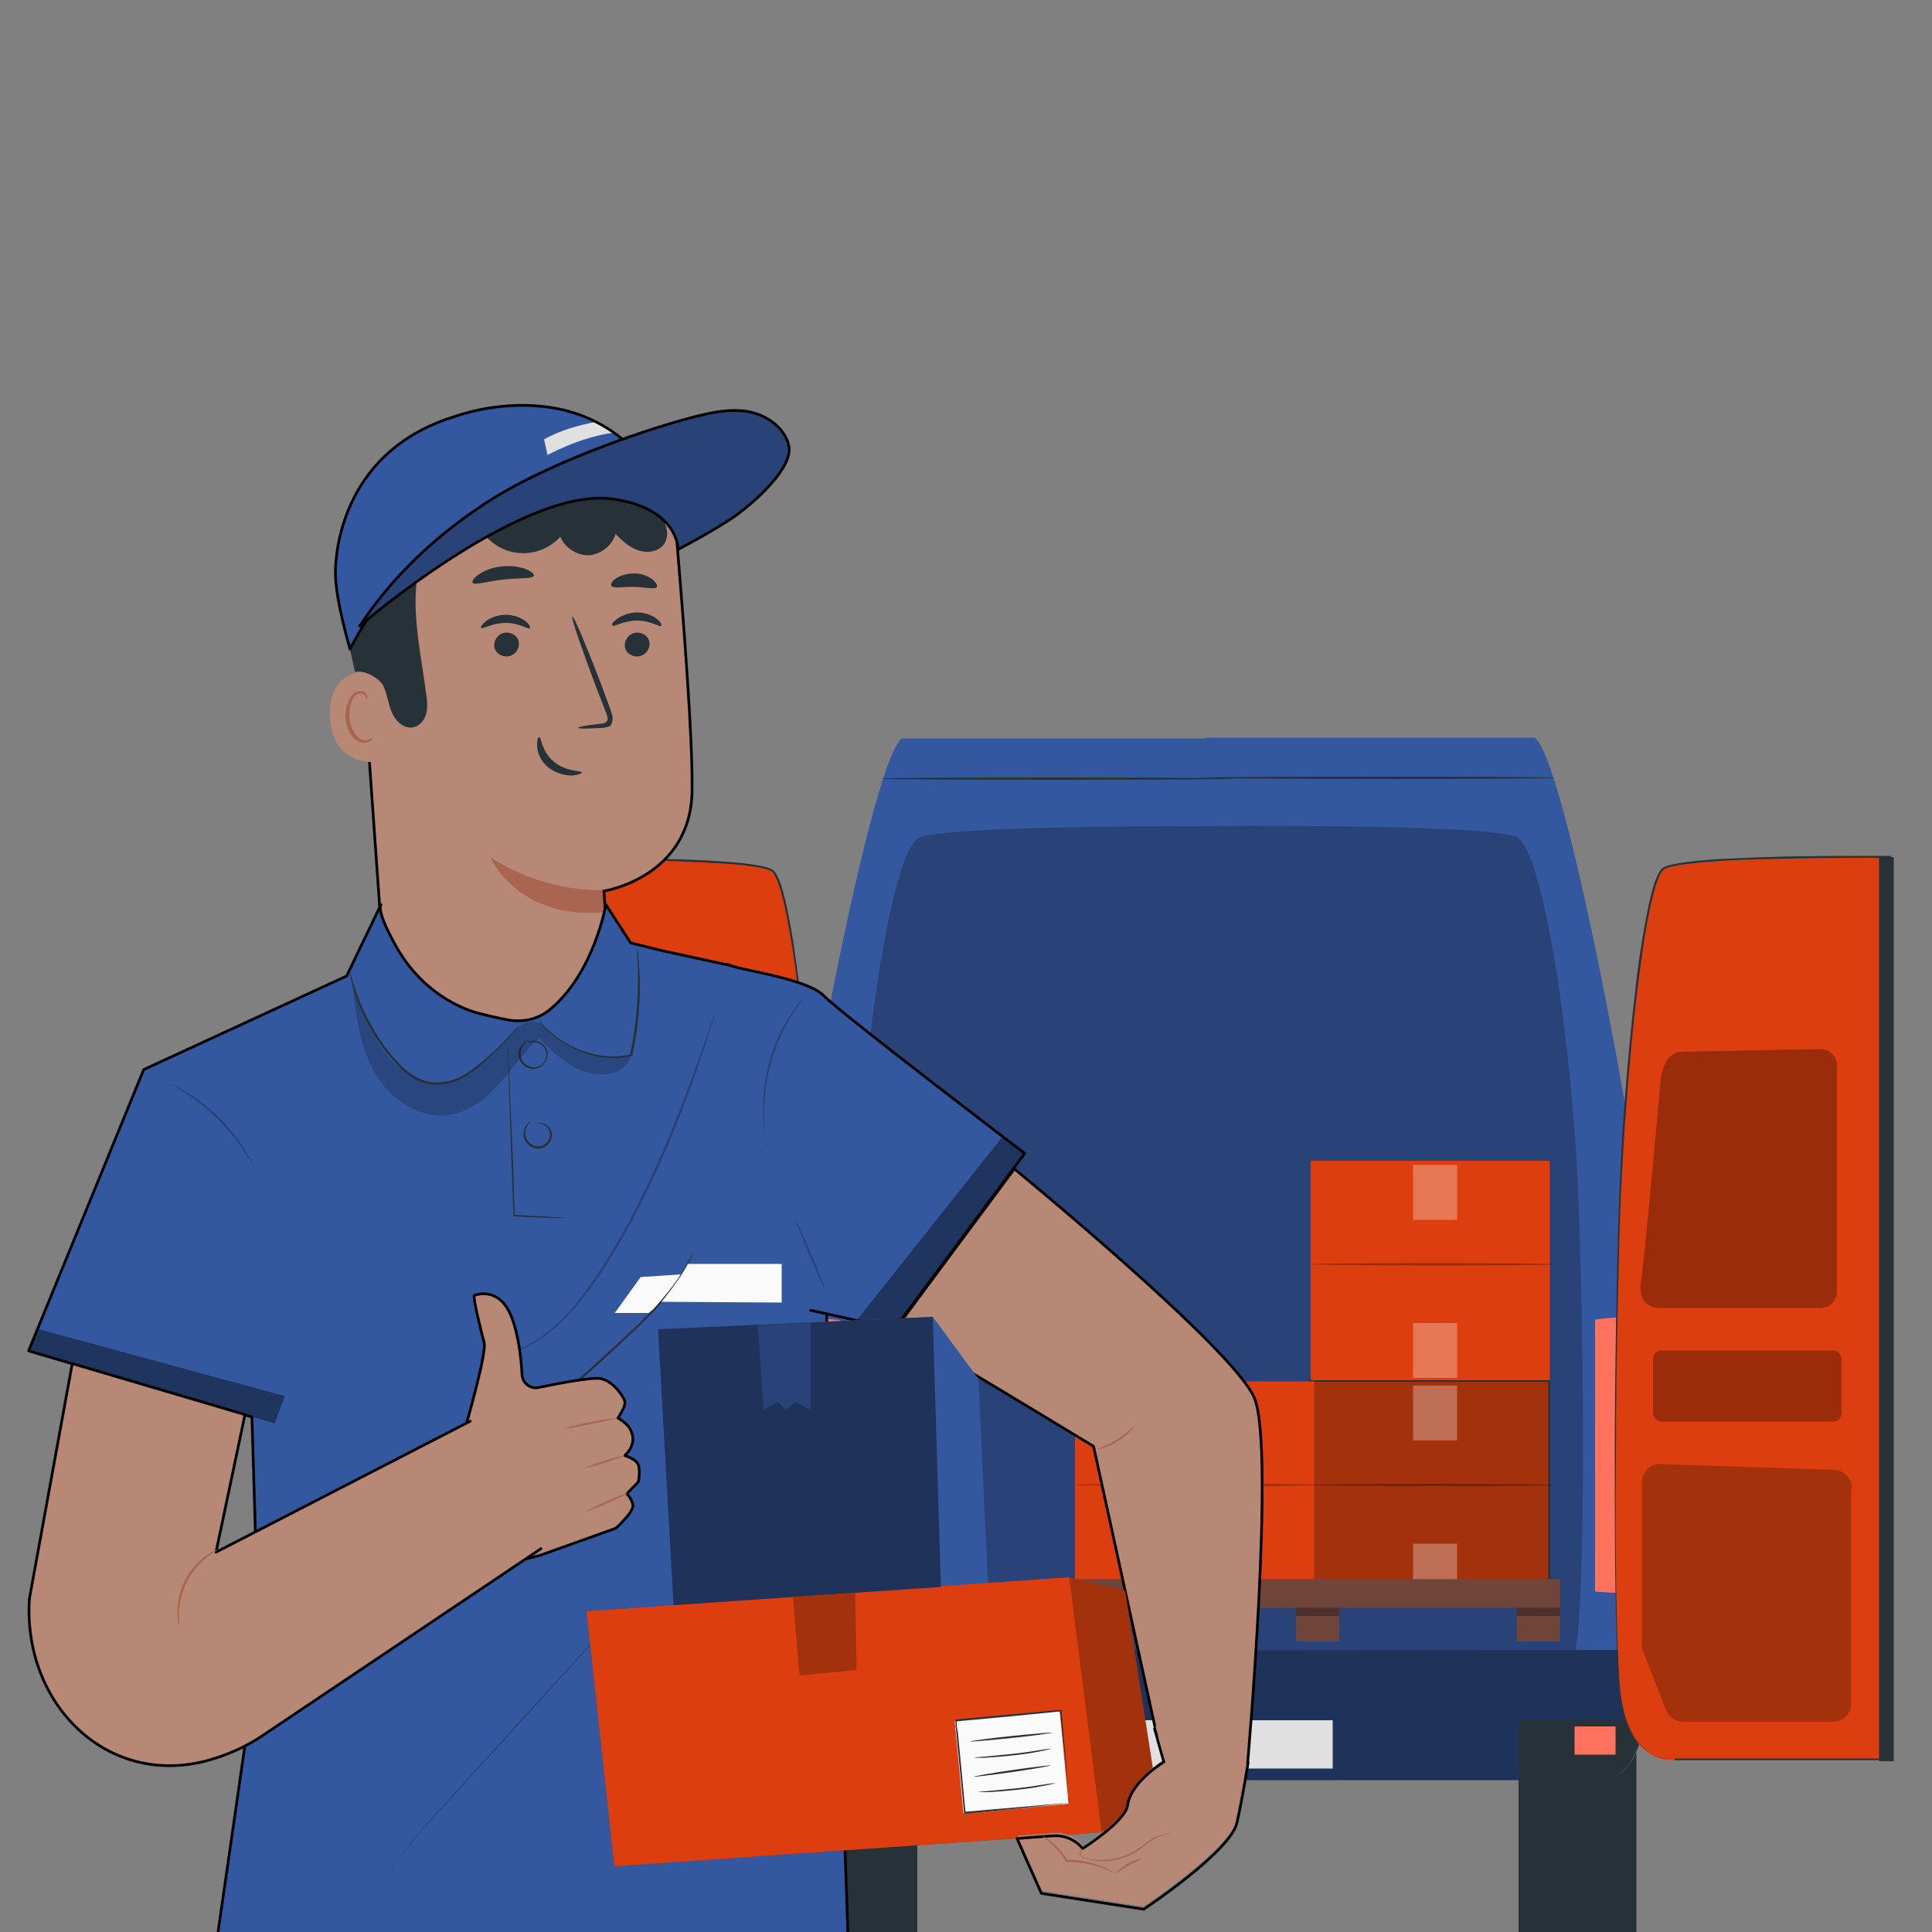<?xml version="1.0" encoding="UTF-8"?>
<svg id="Capa_1" data-name="Capa 1" xmlns="http://www.w3.org/2000/svg" version="1.1" viewBox="0 0 500 500">
  <rect x="0" y="0" width="500" height="500" fill="#808080" stroke="none"/>
  <defs>
    <style>
      .cls-1 {
        fill: #34589f;
      }

      .cls-1, .cls-2, .cls-3, .cls-4, .cls-5, .cls-6, .cls-7, .cls-8, .cls-9, .cls-10, .cls-11, .cls-12, .cls-13, .cls-14, .cls-15, .cls-16, .cls-17, .cls-18 {
        stroke-width: 0px;
      }

      .cls-2 {
        fill: #ff725e;
      }

      .cls-3 {
        fill: #aa6550;
      }

      .cls-4, .cls-18 {
        fill: #000;
      }

      .cls-5 {
        fill: #e0e0e0;
      }

      .cls-6 {
        fill: #455a64;
      }

      .cls-7 {
        fill: #dc3e0f;
      }

      .cls-8 {
        fill: #1f325a;
      }

      .cls-9 {
        fill: #ebebeb;
      }

      .cls-19 {
        opacity: .3;
      }

      .cls-10 {
        fill: #a3310b;
      }

      .cls-11 {
        fill: #263238;
      }

      .cls-12 {
        fill: #294378;
      }

      .cls-13 {
        fill: #fafafa;
      }

      .cls-14 {
        fill: #6f4439;
      }

      .cls-15 {
        fill: #b78876;
      }

      .cls-16 {
        fill: #e8505b;
      }

      .cls-17 {
        fill: #fff;
      }

      .cls-20 {
        opacity: .2;
      }

      .cls-21 {
        display: none;
      }

      .cls-18 {
        isolation: isolate;
        opacity: .4;
      }

      .cls-22 {
        fill: none;
        stroke: #000;
        stroke-linecap: round;
        stroke-linejoin: round;
        stroke-width: .7px;
      }
    </style>
  </defs>
  <g id="Background_Simple" data-name="Background Simple" class="cls-21">
    <path class="cls-9" d="M443.7,173.6c-2-33.4-18.4-69.2-42-92.9-19.3-19.4-47.1-29.6-74.4-28-23.1,1.4-45.6,11.2-61.9,27.6-14.1,14.2-23.1,32.6-33.8,49.6-10.7,17-24.4,33.5-43.3,40.2-18.4,6.5-38.7,2.7-58.3,4-25.7,1.7-50.8,12.8-68.7,31.2-17.9,18.5-28.3,44.2-27.3,69.9,1,25.9,13.1,50.5,29.9,70.3.2.2.3.4.5.6,34.5,41.1,84.8,65.7,138.4,67.6l61.1,2.1c50.3,9.1,103.8-31.6,135.8-71.5,32.1-39.8,47.1-119.7,44-170.8h0Z"/>
  </g>
  <g id="Floor">
    <path class="cls-11" d="M471.4,502.4c0,.1-99.1.3-221.4.3s-221.4-.1-221.4-.3,99.1-.3,221.4-.3,221.4.1,221.4.3Z"/>
  </g>
  <g id="Character">
    <g>
      <g>
        <path class="cls-1" d="M233.2,191.1h78.8v-.2h85.2c8.9,6.8,31,130.5,30.7,148.7-.4,18.2-1.9,87.4-1.9,87.4l-17.3,29.5-90.2,2.7v.2h-6.4v-.2l-90.2-2.5-17.3-29.5s-1.6-69.2-1.9-87.4c-.4-18.2,21.8-141.9,30.7-148.7h-.2Z"/>
        <path class="cls-12" d="M221.9,308c1.5-36,8.7-87.8,16-91.2,5.9-2.8,54.9-3,73.6-3h0c0-.1,73.7-.6,80.9,2.8,7.3,3.5,14.5,55.2,16,91.2,1.5,36,1.9,92.7,0,114.6s-19.9,20-19.9,20h-70.3v.2h-76.5s-17.9,1.9-19.9-20c-1.9-21.9-1.5-78.6,0-114.6h0Z"/>
        <path class="cls-8" d="M204.4,427.2l221.5-.2s2.4,18.6-3.5,28.5c-1.9,3.2-5.5,5.2-9.3,5.2h-94.2v.2h-101.7c-3.8,0-7.3-1.9-9.3-5.2-5.9-9.9-3.5-28.5-3.5-28.5h0Z"/>
        <g>
          <rect class="cls-11" x="206.9" y="445.2" width="30.5" height="56.5"/>
          <rect class="cls-2" x="212.2" y="447" width="10.6" height="7.3"/>
          <path class="cls-2" d="M217.5,341.7c-.2,0-9.4-1.4-12.1,0s-1.2,69.7,1.5,70.4c2.7.7,10.6,0,10.6,0v-70.4Z"/>
          <g class="cls-19">
            <path class="cls-4" d="M206.1,331.3c-.9-6-3.8-37.9-5.1-52.2-.4-4-2.5-7-5.2-7.1h-3.7c2.6.1,4.8,3.1,5.2,7.1,1.3,14.2,4.2,46.2,5.1,52.2.9,6-2.7,6.9-4.5,7h2.8s6.6.7,5.4-7Z"/>
          </g>
          <path class="cls-6" d="M206.1,451.6v.3c0,.2.2.4.3.8.3.7.6,1.6,1.2,2.9.6,1.2,1.6,2.6,3.2,3.8,1.6,1.1,3.8,2,6.4,1.7h101.7-101.7c-2.4.3-4.6-.5-6.1-1.6-1.6-1.1-2.5-2.5-3.2-3.7-.6-1.2-1-2.2-1.3-2.8-.1-.3-.2-.5-.3-.7,0-.2-.1-.2-.1-.2v-.5Z"/>
          <path class="cls-11" d="M319.7,201.5c0-.1-20.5-.3-45.8-.3s-45.8.1-45.8.3,20.5.3,45.8.3,45.8-.1,45.8-.3Z"/>
          <g>
            <g>
              <path class="cls-7" d="M196.9,455.7s13,2,14.4-20.4,1.1-80.3,0-117c-1.1-36.7-6.3-89.6-11.6-93.1s-58.6-3-58.6-3c0,0-1.4,233.6,0,233.6h55.8Z"/>
              <path class="cls-11" d="M196.9,455.7h-55.7s-.1,0,0,0v-.4c0-.3,0-.7-.1-1-.1-2.8-.2-5.6-.2-8.6,0-5.9-.1-12.1-.1-18.7-.1-52.3.2-124.7.7-204.8l-.3.3h4.3c10.1,0,20.2,0,30,.4,4.9.2,9.8.4,14.7.8,2.4.2,4.8.5,7.2,1,1.1.3,2.4.5,2.9,1.5.6,1,1,2.1,1.4,3.2,1.4,4.5,2.2,9.2,3,13.8s1.4,9.2,1.9,13.8c1.1,9.1,1.9,18.1,2.6,26.8.7,8.8,1.2,17.3,1.6,25.6.4,8.3.5,16.4.7,24.2.3,15.6.5,30.2.6,43.5,0,13.3,0,25.3-.1,35.9,0,5.3-.2,10.2-.4,14.7s-.3,8.7-.9,12.3c-.5,3.7-1.6,6.8-3,9.3s-3.3,4.1-5,5.1c-1.7.9-3.2,1.2-4.2,1.3h-1.5s.5.1,1.5,0c1,0,2.5-.3,4.2-1.3,1.7-.9,3.6-2.6,5.1-5.1,1.4-2.5,2.6-5.7,3.1-9.3.6-3.7.8-7.8.9-12.3.2-4.5.3-9.4.4-14.7.2-10.6.2-22.6.2-35.9s-.2-27.8-.5-43.5c-.2-7.8-.3-15.9-.7-24.2-.4-8.3-.9-16.9-1.5-25.6-.7-8.8-1.5-17.7-2.6-26.9-.6-4.6-1.2-9.2-1.9-13.8-.8-4.6-1.6-9.3-3-13.9-.4-1.1-.8-2.3-1.5-3.3-.2-.3-.4-.5-.6-.7-.3-.2-.6-.3-.9-.5l-.9-.3-.9-.2c-2.4-.5-4.8-.8-7.2-1-4.9-.4-9.8-.7-14.7-.8-9.9-.3-19.9-.4-30-.4h-4.6v.3c-.5,80.1-.7,152.5-.5,204.8,0,6.5,0,12.8.2,18.7,0,2.9,0,5.8.2,8.6v1.3q0,.1.1.3c.2.1.1,0,.2,0h55.7v-.3Z"/>
            </g>
            <polygon class="cls-11" points="144.9 222.2 144.9 455.3 141.1 455.3 141.1 222.2 144.9 222.2"/>
            <g class="cls-19">
              <path class="cls-4" d="M200.2,338.7s6.6.7,5.4-7c-.9-6-3.8-37.9-5.1-52.2-.4-4-2.5-7-5.2-7.1l-36.1-.7c-2.4,0-4.3,1.9-4.3,4.2v58.6c0,2.3,1.9,4.2,4.2,4.2h41.1Z"/>
            </g>
            <path class="cls-11" d="M151.3,385.3v55.8c0,2.6,2.1,4.7,4.7,4.7h38.8c1.9,0,3.7-1.2,4.4-3l6-15.3c.2-.5.3-1.1.3-1.7v-42c0-2.7-2.2-4.8-4.9-4.7l-44.9,1.5c-2.5,0-4.5,2.2-4.6,4.7h.2Z"/>
            <g class="cls-19">
              <rect class="cls-4" x="153.7" y="349.6" width="48.8" height="18.4" rx="2.2" ry="2.2"/>
            </g>
          </g>
        </g>
        <rect class="cls-11" x="393" y="445.1" width="30.5" height="56.5"/>
        <rect class="cls-2" x="407.5" y="446.8" width="10.6" height="7.3"/>
        <path class="cls-2" d="M412.8,341.5c.2,0,9.4-1.4,12.1,0,2.8,1.4,1.2,69.7-1.5,70.4-2.7.7-10.6,0-10.6,0v-70.4Z"/>
        <g class="cls-19">
          <path class="cls-4" d="M424.2,331.1c.9-6,3.8-37.9,5.1-52.2.4-4,2.5-7,5.2-7.1h3.7c-2.6.1-4.8,3.1-5.2,7.1-1.3,14.2-4.2,46.2-5.1,52.2s2.7,6.9,4.5,7h-2.8s-6.6.7-5.4-7h0Z"/>
        </g>
        <path class="cls-6" d="M424.2,451.4v.2c-.1.2-.3.4-.4.7-.3.6-.7,1.6-1.3,2.8-.7,1.2-1.6,2.5-3.2,3.7-1.5,1.1-3.7,1.9-6.1,1.6h-101.7,101.7c2.5.3,4.8-.6,6.4-1.7,1.6-1.2,2.5-2.6,3.2-3.8.6-1.2,1-2.2,1.2-2.9.1-.3.2-.6.3-.8v-.3.5Z"/>
        <path class="cls-11" d="M310.6,201.3c0,.1,20.5.3,45.8.3s45.8-.1,45.8-.3-20.5-.3-45.8-.3-45.8.1-45.8.3Z"/>
        <g>
          <g>
            <path class="cls-7" d="M433.4,455.5s-13,2-14.4-20.4-1.1-80.3,0-117c1.1-36.7,6.3-89.6,11.6-93.1s58.6-3,58.6-3c0,0,1.4,233.6,0,233.6h-55.8Z"/>
            <path class="cls-11" d="M433.4,455.5h55.9c.1-.2,0-.2.1-.3v-.3c0-.3,0-.7.1-1,.1-2.8.2-5.6.2-8.6,0-5.9.1-12.1.2-18.7.2-52.3,0-124.7-.5-204.8v-.3h-4.6c-10.1,0-20.2,0-30,.4s-9.8.4-14.7.8c-2.4.2-4.8.5-7.2,1l-.9.2-.9.3c-.3.2-.6.2-.9.5-.3.2-.5.5-.6.7-.7,1.1-1.1,2.2-1.5,3.3-1.4,4.6-2.2,9.3-3,13.9-.8,4.6-1.4,9.2-1.9,13.8-1.1,9.1-1.9,18.1-2.6,26.9s-1.2,17.3-1.5,25.6c-.4,8.3-.5,16.4-.7,24.2-.3,15.6-.5,30.2-.5,43.5s0,25.3.2,35.9c.1,5.3.2,10.2.4,14.7.2,4.5.4,8.7.9,12.3.5,3.7,1.7,6.9,3.1,9.3,1.5,2.5,3.3,4.2,5.1,5.1,1.7.9,3.3,1.2,4.2,1.3h1.5-1.5c-1,0-2.5-.4-4.2-1.3s-3.5-2.6-5-5.1c-1.4-2.5-2.5-5.6-3-9.3-.6-3.7-.7-7.8-.9-12.3-.2-4.5-.3-9.4-.4-14.7-.2-10.6-.2-22.6-.1-35.9,0-13.3.2-27.8.6-43.5.2-7.8.3-15.9.7-24.2.4-8.3.9-16.9,1.6-25.6.7-8.8,1.5-17.7,2.6-26.8.6-4.6,1.2-9.2,1.9-13.8.8-4.6,1.6-9.3,3-13.8.4-1.1.8-2.3,1.4-3.2.6-1,1.8-1.2,2.9-1.5,2.3-.5,4.7-.7,7.2-1,4.8-.4,9.7-.7,14.7-.8,9.9-.3,19.9-.4,30-.4h4.3l-.3-.3c.5,80.1.8,152.5.7,204.8,0,6.5,0,12.8-.1,18.7,0,2.9,0,5.8-.2,8.6v1.2h0v.2s0-.2,0-.1h-55.8v.4Z"/>
          </g>
          <polygon class="cls-11" points="486.3 221.8 486.3 455.8 490.1 455.8 490.1 221.8 486.3 221.8"/>
          <g class="cls-19">
            <path class="cls-4" d="M430.1,338.5s-6.6.7-5.4-7c.9-6,3.8-37.9,5.1-52.2.4-4,2.5-7,5.2-7.1l36.1-.7c2.4,0,4.3,1.9,4.3,4.2v58.6c0,2.3-1.9,4.2-4.2,4.2h-41.1Z"/>
          </g>
          <path class="cls-10" d="M479.1,385.1v55.8c0,2.6-2.1,4.7-4.7,4.7h-38.8c-1.9,0-3.7-1.2-4.4-3l-6-15.3c-.2-.5-.3-1.1-.3-1.7v-42c0-2.7,2.2-4.8,4.9-4.7l44.9,1.5c2.5,0,4.5,2.2,4.6,4.7h-.2Z"/>
          <g class="cls-19">
            <rect class="cls-4" x="427.8" y="349.5" width="48.8" height="18.4" rx="2.2" ry="2.2"/>
          </g>
        </g>
        <rect class="cls-5" x="285.6" y="445.2" width="59.3" height="12.5"/>
      </g>
      <g>
        <g>
          <g>
            <rect class="cls-10" x="339.2" y="357.5" width="61.9" height="56.8"/>
            <path class="cls-11" d="M339.2,414.4v-15.8c0-9.9,0-24.1.1-41.2l-.2.2h61.9l-.3-.3v56.8l.2-.2c-18.5,0-33.9,0-44.7.1h-17.1,17c10.9,0,26.4,0,44.9.1h.2v-57.3h-62.4v.2c0,17.1,0,31.3.1,41.3v15.5l.3.6Z"/>
          </g>
          <g class="cls-19">
            <rect class="cls-17" x="365.7" y="358.6" width="11.4" height="14.2"/>
          </g>
          <g class="cls-19">
            <rect class="cls-17" x="365.7" y="399.5" width="11.4" height="14.2"/>
          </g>
          <g class="cls-19">
            <path class="cls-4" d="M339.2,384.3c0,.1,14.1.3,31.4.3s31.4-.1,31.4-.3-14.1-.3-31.4-.3-31.4.1-31.4.3Z"/>
          </g>
        </g>
        <g>
          <rect class="cls-7" x="339.2" y="300.4" width="61.9" height="56.8"/>
          <g class="cls-19">
            <rect class="cls-17" x="365.7" y="301.5" width="11.4" height="14.2"/>
          </g>
          <g class="cls-19">
            <rect class="cls-17" x="365.7" y="342.4" width="11.4" height="14.2"/>
          </g>
          <g class="cls-19">
            <path class="cls-4" d="M339.2,327.2c0,.1,14.1.3,31.4.3s31.4-.1,31.4-.3-14.1-.3-31.4-.3-31.4.1-31.4.3Z"/>
          </g>
        </g>
        <g>
          <rect class="cls-7" x="278.2" y="357.5" width="61.9" height="56.8"/>
          <g class="cls-19">
            <rect class="cls-17" x="304.6" y="358.6" width="11.4" height="14.2"/>
          </g>
          <g class="cls-19">
            <rect class="cls-17" x="304.6" y="399.5" width="11.4" height="14.2"/>
          </g>
          <g class="cls-19">
            <path class="cls-4" d="M278.2,384.3c0,.1,14.1.3,31.4.3s31.4-.1,31.4-.3-14.1-.3-31.4-.3-31.4.1-31.4.3Z"/>
          </g>
        </g>
        <g>
          <rect class="cls-14" x="278.1" y="408.7" width="125.7" height="7.4"/>
          <g>
            <rect class="cls-14" x="392.5" y="416.1" width="11.2" height="8.7"/>
            <g class="cls-19">
              <rect class="cls-4" x="392.5" y="416.1" width="11.2" height="2.1"/>
            </g>
          </g>
          <g>
            <rect class="cls-14" x="335.4" y="416.1" width="11.2" height="8.7"/>
            <g class="cls-19">
              <rect class="cls-4" x="335.4" y="416.1" width="11.2" height="2.1"/>
            </g>
          </g>
          <g>
            <rect class="cls-14" x="278.1" y="416.1" width="11.2" height="8.7"/>
            <g class="cls-19">
              <rect class="cls-4" x="278.1" y="416.1" width="11.2" height="2.1"/>
            </g>
          </g>
        </g>
      </g>
    </g>
    <g>
      <g>
        <g>
          <g>
            <g>
              <path class="cls-15" d="M92.8,157.5l6.6,93.2c1.1,15.2,13.7,27,29,27h0c16.8,0,30.1-14.2,29-31-.6-8.9-1.1-16.1-1.1-16.1,0,0,22.6-3.5,22.8-26.1.2-13-2.1-42.6-4-65.3-1.3-15.3-14.1-27.1-29.5-27.1h-13.6c-23.5,1.4-41.2,21.8-39.2,45.3h0Z"/>
              <path class="cls-3" d="M156.3,230.3s-14.3,1.2-29.4-8.4c0,0,7,16.2,29.5,14.2v-5.8h0Z"/>
              <path class="cls-22" d="M92.8,157.5l6.6,93.2c1.1,15.2,13.7,27,29,27h0c16.8,0,30.1-14.2,29-31-.6-8.9-1.1-16.1-1.1-16.1,0,0,22.6-3.5,22.8-26.1.2-13-2.1-42.6-4-65.3-1.3-15.3-14.1-27.1-29.5-27.1h-13.6c-23.5,1.4-41.2,21.8-39.2,45.3h0Z"/>
            </g>
            <g>
              <g>
                <g>
                  <path class="cls-11" d="M168.1,166.6c0,1.7-1.3,3.2-3.1,3.3-1.8,0-3.3-1.2-3.3-2.9s1.3-3.2,3.1-3.3c1.8,0,3.3,1.2,3.3,2.9Z"/>
                  <path class="cls-11" d="M171.2,162c-.4.4-2.8-1.4-6.3-1.4s-6,1.7-6.4,1.3.2-.9,1.3-1.8c1.1-.8,3-1.6,5.1-1.6s4,.8,5,1.6c1.1.8,1.4,1.6,1.2,1.8h0Z"/>
                </g>
                <g>
                  <path class="cls-11" d="M134.3,166.6c0,1.7-1.3,3.2-3.1,3.3-1.8,0-3.3-1.2-3.3-2.9s1.3-3.2,3.1-3.3c1.8,0,3.3,1.2,3.3,2.9Z"/>
                  <path class="cls-11" d="M137.2,162.6c-.4.4-2.8-1.4-6.3-1.4s-6,1.7-6.4,1.3c-.2-.2.2-.9,1.3-1.8,1.1-.8,3-1.6,5.1-1.6s4,.8,5,1.6c1.1.8,1.4,1.6,1.2,1.8h.1Z"/>
                </g>
                <path class="cls-11" d="M149.7,188.3c0-.2,2.1-.6,5.6-1,.9,0,1.7-.3,1.9-.9.2-.6-.2-1.6-.6-2.6-.8-2.1-1.7-4.4-2.6-6.7-3.6-9.6-6.3-17.5-5.9-17.6.4-.1,3.6,7.5,7.3,17.1.9,2.4,1.7,4.6,2.5,6.8.3,1,.9,2.1.5,3.5s-.9,1.1-1.5,1.3-1.1.2-1.5.2c-3.5.2-5.7.2-5.7,0h0Z"/>
                <path class="cls-11" d="M139.5,190.7c.6,0,.6,3.7,3.8,6.4s7.2,2.3,7.3,2.8c0,.2-.9.7-2.6.8-1.7,0-4.1-.5-6.1-2.1s-2.8-3.8-2.9-5.4c-.1-1.6.3-2.5.5-2.5Z"/>
              </g>
              <path class="cls-11" d="M138.1,149c-.3.9-3.8.5-7.9,1-4.1.4-7.4,1.6-7.9.8-.2-.4.3-1.3,1.7-2.2,1.3-.9,3.4-1.8,5.9-2,2.4-.3,4.7.1,6.2.7,1.5.6,2.2,1.3,2.1,1.8h-.1Z"/>
              <path class="cls-11" d="M170,151.9c-.6.8-3,0-5.9,0-2.9-.1-5.3.5-5.9-.3-.2-.4.1-1.2,1.2-1.9,1-.7,2.8-1.3,4.8-1.3s3.7.8,4.7,1.6,1.3,1.6,1.1,2h0Z"/>
            </g>
            <g>
              <path class="cls-15" d="M100.4,174.5c-.4-.2-15.5-4.6-15,10.8.5,15.4,15.9,11.7,15.9,11.3s-.9-22.1-.9-22.1Z"/>
              <path class="cls-3" d="M96.4,190.9s-.3.2-.7.4c-.4.2-1.2.4-2,.1-1.6-.5-3.1-3.1-3.3-5.9,0-1.4.2-2.7.6-3.9.4-1.1,1.1-2,2-2.1.8-.2,1.4.3,1.6.7s0,.7.2.8c0,0,.3-.3.2-.9,0-.3-.3-.7-.6-.9-.4-.3-.9-.4-1.5-.3-1.2.1-2.2,1.2-2.7,2.5-.6,1.2-.9,2.8-.8,4.3.2,3.1,1.9,6,4.1,6.5,1.1.2,2-.1,2.4-.5.5-.4.5-.7.5-.8h0Z"/>
            </g>
          </g>
          <path class="cls-11" d="M91.9,173.9c2.4-.6,6.4,1.6,7.4,3.8s1.2,4.7,2.2,6.9,3.3,4.2,5.6,3.6c1.6-.4,2.8-1.9,3.2-3.5.4-1.6.3-3.3,0-5-.9-7.2-2.4-14.3-2.7-21.6-.3-7.3.7-14.8,4.6-21,3.8-6.2,10.8-10.7,18-10.1,4.8.4,9.2,2.9,14,3.6,5.6.8,11.6-1.2,15.7-5.2.5-.5,2.9-2.1,2.9-2.1,0-.4-.4-3.6-1.6-4.8-9.4-8.7-26.5-11.2-39-8-12.5,3.1-24.2,12-29.5,23.6-5.4,11.7-3.8,28-.8,39.8"/>
        </g>
        <path class="cls-16" d="M175.4,135.8s-59.2-19-84.8,32.2c0,0-3.8-12.8-3.8-19.7s2.7-31.9,30.9-40.5c0,0,42.4-16.2,57.8,28h0Z"/>
        <path class="cls-11" d="M124.5,137.1c2.1,3.4,5.8,5.7,9.8,6,4,.4,8-1.2,10.7-4.2,1.2,2.9,4.3,4.9,7.4,4.8,3.1-.2,6-2.5,6.9-5.5,1.7,1.7,3.5,3.4,5.8,4.2,2.2.8,5.1.5,6.6-1.4s1.1-4.8-.4-6.8-3.7-3.1-6-4c-7-2.9-14.8-4.4-22.3-3.4s-14.9,4.7-19.6,10.7"/>
        <path class="cls-1" d="M175.4,135.8s-6.7-8-18.8-8.5c-17.5-.8-50.1,9-66,40.7,0,0-3.8-12.8-3.8-19.7s2.7-31.9,30.9-40.5c0,0,42.4-16.2,57.8,28h0Z"/>
        <path class="cls-5" d="M141.6,117.8s8.5-4.7,17.1-5.8c-1.8-1.3-2.7-1.9-4.6-2.8-4.4.9-8.8,2-13.3,4.5l.9,4.1h0Z"/>
        <path class="cls-22" d="M175.4,135.8s-6.7-8-18.8-8.5c-17.5-.8-50.1,9-66,40.7,0,0-3.8-12.8-3.8-19.7s2.7-31.9,30.9-40.5c0,0,42.4-16.2,57.8,28h0Z"/>
        <path class="cls-12" d="M93.1,162c8.8-13.4,20.9-24.5,34.5-33s36.1-16.9,51.6-21c4.7-1.2,9.5-2.3,14.3-1.5,4.7.8,9.4,4,10.6,8.6,1.5,5.8-8.9,14.9-13.8,18.4-4.9,3.5-14.8,8.7-14.8,8.7,0,0,.1-10.8-17.2-13.1-23.6-3-65.1,32.8-65.1,32.8h-.1Z"/>
        <path class="cls-22" d="M93.1,162c8.8-13.4,20.9-24.5,34.5-33s36.1-16.9,51.6-21c4.7-1.2,9.5-2.3,14.3-1.5,4.7.8,9.4,4,10.6,8.6,1.5,5.8-8.9,14.9-13.8,18.4-4.9,3.5-14.8,8.7-14.8,8.7,0,0,.1-10.8-17.2-13.1-23.6-3-65.1,32.8-65.1,32.8h-.1Z"/>
      </g>
      <g>
        <g>
          <path class="cls-1" d="M189.6,250l-18.8-4.1-7.6-1.9-6.4-9.9s-3,17.6-14.4,27.1c-3.1,2.6-7.2,3.5-11.2,2.7-2.6-.5-5.6-1.2-7.8-1.8-.5-.1-1-.3-1.6-.5-8.3-3-15-9-19.3-16.7-2.5-4.5-4.7-9.1-3.9-10.8l-8.9,18.5-52.5,24.2-29.8,72.8,57.8,17.1,1.8,60-10.9,75.6h163.4c0,.1-5.8-168.2-5.8-168.2"/>
          <path class="cls-22" d="M189.6,250l-18.8-4.1-7.6-1.9-6.4-9.9s-3,17.6-14.4,27.1c-3.1,2.6-7.2,3.5-11.2,2.7-2.6-.5-5.6-1.2-7.8-1.8-.5-.1-1-.3-1.6-.5-8.3-3-15-9-19.3-16.7-2.5-4.5-4.7-9.1-3.9-10.8l-8.9,18.5-52.5,24.2-29.8,72.8,57.8,17.1,1.8,60-10.9,75.6h163.4c0,.1-5.8-168.2-5.8-168.2"/>
          <path class="cls-11" d="M147.4,315.2h-3.9c-2.6,0-6.1-.2-10.4-.4h-.2v-.2c-.2-4.5-.4-9.8-.6-15.6-.3-8.2-.5-15.7-.7-21.1,0-2.7-.1-4.8-.2-6.4v-2.3.6c0,.5,0,1,.1,1.7,0,1.6.2,3.7.3,6.4.2,5.5.5,12.9.9,21.1.2,5.7.4,11.1.5,15.6l-.2-.2c4.3.2,7.8.4,10.4.6,1.2,0,2.2.1,2.9.2.7,0,1,0,1,.1h0Z"/>
          <path class="cls-11" d="M138.5,290.9s.2-.2.8-.3c.5,0,1.4,0,2.2.6.4.3.8.7,1,1.2.3.5.4,1.2.3,1.8-.2,1.3-1.2,2.6-2.7,3s-3-.4-3.8-1.4c-.9-1-.9-2.3-.7-3.2.2-.9.7-1.6,1.1-2,.4-.4.7-.5.7-.5,0,0-.2.2-.5.6s-.7,1-.9,1.9,0,2,.7,2.8c.7.9,2,1.5,3.3,1.2s2.1-1.5,2.3-2.6-.4-2.1-1.1-2.6c-.7-.5-1.4-.7-1.9-.7h-.8v.2Z"/>
          <path class="cls-11" d="M136.7,269.8s.2-.2.8-.4c.6-.1,1.5-.1,2.4.4.5.3,1,.6,1.3,1.2.4.5.6,1.2.5,2,0,1.4-1,3-2.6,3.5-1.7.5-3.3-.3-4.2-1.5-.4-.6-.7-1.3-.7-1.9s0-1.2.3-1.7c.4-1,1.1-1.6,1.6-1.9s.8-.3.8-.3c0,0-.3.2-.7.5s-1,.9-1.3,1.9c-.3.9-.3,2.2.5,3.2s2.3,1.7,3.7,1.3c1.4-.4,2.3-1.8,2.3-3.1s-.7-2.3-1.6-2.8c-.8-.5-1.7-.6-2.2-.5-.5,0-.8.2-.9.2h0Z"/>
          <path class="cls-12" d="M131.4,350.5h.3c.2-.1.4-.3.7-.4.7-.2,1.6-.6,2.8-1.2,2.4-1.2,5.7-3.2,9.2-6.5s7.1-7.8,10.5-13.1c3.5-5.3,7-11.3,10.3-17.9,6.6-13.1,11.3-25.5,14.6-34.5,1.6-4.5,2.9-8.2,3.8-10.7.4-1.2.8-2.2,1-2.9.1-.3.2-.6.3-.8,0-.2.1-.3.1-.3v.3c0,.2-.1.5-.2.8-.2.7-.5,1.7-.9,2.9-.8,2.6-2,6.2-3.6,10.8-3.2,9.1-7.8,21.5-14.5,34.6-3.3,6.5-6.8,12.6-10.3,17.9s-7.1,9.8-10.7,13.1c-3.5,3.3-6.9,5.3-9.4,6.5-1.2.5-2.2.9-2.9,1.1-.3,0-.6.2-.8.2h-.3Z"/>
          <path class="cls-13" d="M165.8,330.5c.4,0,10.4-.7,10.4-.7,0,0-4.1,7.3-8.4,10h-8.7l6.7-9.3Z"/>
          <path class="cls-11" d="M129.7,372.5s.2-.2.6-.4c.4-.3,1-.7,1.7-1.2,1.5-1,3.5-2.5,6.1-4.4,5-3.8,11.7-9.6,18.8-16.1,3.6-3.3,7-6.3,9.9-9.3,3-2.9,5.4-5.8,7.3-8.3,1.9-2.5,3.2-4.7,4-6.3l.9-1.8.3-.6s0,.2-.2.7c-.2.4-.4,1.1-.8,1.9-.8,1.6-2,3.9-3.9,6.4-1.9,2.6-4.3,5.5-7.3,8.4-3,3-6.4,6.1-9.9,9.4-7.1,6.5-13.8,12.2-18.9,16-2.5,1.9-4.7,3.3-6.2,4.3-.7.5-1.3.8-1.7,1.1-.4.2-.6.4-.6.3h-.1Z"/>
          <path class="cls-12" d="M101.6,483.6v-.2c.2-.2.3-.4.5-.7.4-.6.9-1.4,1.7-2.5,1.5-2.1,3.8-5.1,6.9-8.5,6.2-6.9,14.8-16.3,24.3-26.8,9.5-10.4,18.2-19.8,24.4-26.7,3.1-3.4,5.7-6.1,7.4-8,.9-.9,1.5-1.6,2-2.2.2-.2.4-.4.5-.6.1-.1.2-.2.2-.2l-.2.2c-.1.2-.3.3-.5.6-.5.5-1.1,1.3-2,2.2-1.8,2-4.3,4.7-7.3,8.2-6.2,6.9-14.8,16.3-24.3,26.8-9.5,10.4-18.1,19.8-24.4,26.7-3.1,3.4-5.4,6.3-7,8.4-.8,1-1.4,1.9-1.8,2.4-.2.3-.3.5-.5.6l-.2.2h.3Z"/>
        </g>
        <path class="cls-1" d="M188.3,249.5c.9,1.3,20.2,3.4,24.9,8.2s52,40.8,52,40.8l-33.7,45.4-21.7-4.8-21.5-89.6h0Z"/>
        <path class="cls-22" d="M188.3,249.5c.9,1.3,20.2,3.4,24.9,8.2s52,40.8,52,40.8l-33.7,45.4-21.7-4.8"/>
        <polygon class="cls-18" points="259.5 294.1 221.7 341.7 231.6 343.9 265.2 298.5 259.5 294.1"/>
        <path class="cls-12" d="M198.6,296.8s-.2-.6-.4-1.6c-.1-.5-.2-1.1-.3-1.9,0-.7-.2-1.6-.3-2.5,0-.9-.2-2-.1-3.1v-3.5c.2-2.5.6-5.2,1.2-8,.7-2.8,1.6-5.4,2.6-7.6s1-2.2,1.6-3.2c.5-1,1.1-1.9,1.6-2.6.5-.8,1-1.5,1.4-2.1s.8-1.1,1.2-1.5c.7-.8,1.1-1.2,1.1-1.2,0,0-.3.5-.9,1.3-.3.4-.7.9-1.1,1.6-.4.6-.9,1.3-1.4,2.1-.5.8-1,1.7-1.5,2.6-.5,1-1,2-1.5,3.1-1,2.3-1.9,4.8-2.6,7.6-.7,2.8-1.1,5.4-1.3,7.9,0,1.2-.2,2.4-.1,3.5v3c0,.9.1,1.8.2,2.5,0,.7.2,1.4.2,1.9.2,1,.2,1.6.2,1.6h.2Z"/>
        <path class="cls-12" d="M213.7,334.1c-.1,0-2-4.1-4.2-9.2-2.2-5.2-3.8-9.4-3.7-9.4s2,4.1,4.2,9.2c2.2,5.2,3.8,9.4,3.7,9.4Z"/>
        <path class="cls-12" d="M65.2,301.1s-.9-1.4-2.4-3.7c-1.5-2.3-3.8-5.2-6.8-8.1s-6-5.1-8.3-6.6-3.8-2.2-3.8-2.3c0,0,.4.1,1.1.5.7.3,1.7.8,2.9,1.5,2.4,1.4,5.5,3.6,8.5,6.5s5.3,6,6.8,8.3c.7,1.2,1.3,2.1,1.6,2.8.3.7.5,1.1.5,1.1h0Z"/>
        <polygon class="cls-18" points="7.4 349.6 9.7 343.9 73.7 361.3 71.1 368.4 7.4 349.6"/>
        <path class="cls-13" d="M178,327.1h24.3v10l-31.1-.2s4.8-5.8,6.8-9.8Z"/>
        <g class="cls-20">
          <path class="cls-4" d="M91.2,254.8c.9,7.8,1.8,15.8,5.7,22.7,3.9,6.8,11.4,12.2,19.2,11.1,5.2-.8,9.6-4.2,13.1-8.1,3.5-3.9,6.5-8.3,10.3-11.8,2.4,2.4,4.9,4.9,7.8,6.7s6.3,3,9.7,2.6,5.3-1.8,6.3-5c-3.6,1.1-5.6,1-9.2.3-3.8-.7-7.5-2.3-10.9-5-2.1-1.7-2.9-4.2-5.6-4-2.5.1-4.4,2.1-6.1,4-2.5,2.9-5.7,6-8.7,8.4s-5.9,4-9.7,3.9c-6.3-.1-11.4-5.1-14.9-10.3-3.2-4.8-5.6-10.2-7-15.8"/>
        </g>
        <path class="cls-11" d="M164.9,245.1s0,.2.1.6c0,.4.1.9.2,1.6.1,1.4.3,3.4.4,6,.1,5-.2,12-1.9,19.6v.4h-.2c-3.8.9-7.6.6-10.8-.3s-5.9-2.3-8-3.7c-2.1-1.5-3.5-2.9-4.4-4-.5-.5-.7-1-.9-1.3s-.3-.5-.3-.5c.1-.1,1.7,2.7,5.8,5.5,2,1.4,4.7,2.7,7.9,3.6,3.2.8,6.9,1.2,10.5.2l-.2.2v-.2c1.6-7.5,2-14.4,2-19.5s-.1-4.5-.2-5.9v-2.2h0Z"/>
        <path class="cls-11" d="M134.5,264.8s0,.2-.3.6c-.2.4-.6.9-1.1,1.6-1,1.3-2.7,3.1-4.9,5.2-1.1,1-2.4,2.1-3.7,3.3-.7.6-1.4,1.2-2.1,1.8-.8.6-1.6,1.1-2.5,1.6-1.8,1-3.8,1.7-6,1.8-2.2.2-4.6-.3-6.6-1.5-2.1-1.1-3.7-2.7-5.2-4.4-1.5-1.6-2.8-3.3-3.9-4.9-2.3-3.3-3.9-6.5-5.1-9.3s-1.8-5.1-2.2-6.8c-.2-.8-.3-1.5-.4-1.9,0-.4,0-.7,0-.7,0,0,0,.2.2.6,0,.4.3,1.1.5,1.9.5,1.6,1.2,3.9,2.4,6.7,1.2,2.7,2.9,5.9,5.1,9.2,1.1,1.6,2.4,3.3,3.9,4.9,1.4,1.6,3.1,3.1,5,4.2,2,1.1,4.2,1.6,6.3,1.4,2.1-.2,4.1-.8,5.8-1.7.9-.5,1.7-1,2.4-1.5.7-.6,1.4-1.2,2.1-1.7,1.4-1.1,2.6-2.2,3.7-3.2,2.2-2,3.9-3.7,5-5,.5-.6.9-1.2,1.2-1.5.3-.4.4-.6.4-.5v-.2Z"/>
      </g>
      <g>
        <g>
          <g>
            <path class="cls-15" d="M113,379.7l7.7-11.2s5.3-18.4,4.6-21c-.7-2.6-3.1-12.2-2.5-12.3.6-.1,6.3-2.3,9.5,5.4,1.9,4.8,2.6,11.1,2.8,15.2.1,2.1,2.1,3.7,4.2,3.3,5.3-1.1,14.2-2.8,16.3-2.3,3.1.7,5.8,4.6,6.1,5.9s-1.8,4.3-1.8,4.3c0,0,2.6,1.3,3.4,3.3.1.3.2.5.3.8.5,1.6,0,3.4-1.1,4.7l-.8.9s3.2.9,3.6,2.7c.4,1.9-.1,4.1-.1,4.1l-3,3.1s1.4,1.3,1.6,3-4.4,5.9-4.4,5.9l-19.6,7-7.8,2-18.8-25-.2.2Z"/>
            <path class="cls-22" d="M113,379.7l7.7-11.2s5.3-18.4,4.6-21c-.7-2.6-3.1-12.2-2.5-12.3.6-.1,6.3-2.3,9.5,5.4,1.9,4.8,2.6,11.1,2.8,15.2.1,2.1,2.1,3.7,4.2,3.3,5.3-1.1,14.2-2.8,16.3-2.3,3.1.7,5.8,4.6,6.1,5.9s-1.8,4.3-1.8,4.3c0,0,2.6,1.3,3.4,3.3.1.3.2.5.3.8.5,1.6,0,3.4-1.1,4.7l-.8.9s3.2.9,3.6,2.7c.4,1.9-.1,4.1-.1,4.1l-3,3.1s1.4,1.3,1.6,3-4.4,5.9-4.4,5.9l-19.6,7-7.8,2-18.8-25-.2.2Z"/>
            <path class="cls-3" d="M159.8,367c0,.1-3,.7-6.8,1.5s-6.8,1.4-6.8,1.3c0,0,.7-.3,1.9-.7,1.2-.3,2.9-.8,4.8-1.1,1.9-.4,3.6-.7,4.9-.8,1.3-.2,2-.2,2-.1h0Z"/>
            <path class="cls-3" d="M161.6,376.7c0,.1-2.3,1-5.2,1.9s-5.3,1.5-5.3,1.4,2.3-1,5.2-1.9,5.3-1.5,5.3-1.4Z"/>
            <path class="cls-3" d="M162.7,386.3c0,.1-2.4,1.3-5.5,2.7-3.1,1.4-5.7,2.3-5.7,2.2s2.4-1.3,5.5-2.7c3.1-1.4,5.7-2.3,5.7-2.2Z"/>
          </g>
          <path class="cls-15" d="M67.8,449.1l72.1-48.4-18.2-33-65.8,33.9,7.5-35.6-44.7-13.2-11.1,60.9h0c-1.7,27.1,20,48.9,46.2,41.8h0c5-1.4,9.8-3.5,14.1-6.4h0Z"/>
          <path class="cls-22" d="M121.7,367.8l-65.8,33.9,7.5-35.6-44.7-13.2-11.1,60.9h0c-1.7,27.1,20,48.9,46.2,41.8h0c5-1.4,9.8-3.5,14.1-6.4l72.1-48.4"/>
        </g>
        <path class="cls-3" d="M46.3,420.8s0-.3-.2-.9c0-.6-.2-1.5-.2-2.6,0-2.2.4-5.2,1.9-8.2s3.7-5.2,5.4-6.4c.9-.6,1.6-1.1,2.2-1.3.5-.3.9-.4.9-.3,0,0-1.2.7-2.8,2-1.7,1.3-3.8,3.5-5.2,6.4s-1.9,5.9-2,8c0,2.1.2,3.4,0,3.5v-.2Z"/>
      </g>
      <g>
        <g>
          <path class="cls-15" d="M231.6,343.9c.5-.6,51.4,30.4,51.4,30.4l16.3,74.4,23.5,8.6s7.3-82.7,1.8-95.6c-5.6-12.9-62.1-59.2-62.1-59.2l-30.8,41.5h0Z"/>
          <path class="cls-22" d="M231.6,343.9c.5-.6,51.4,30.4,51.4,30.4l16.3,74.4,23.5,8.6s7.3-82.7,1.8-95.6c-5.6-12.9-62.1-59.2-62.1-59.2l-30.8,41.5h0Z"/>
          <path class="cls-3" d="M294,368.6c.1,0-1.5,2.3-4.4,4.2-2.9,1.9-5.6,2.4-5.6,2.3,0-.2,2.6-.9,5.3-2.7,2.8-1.8,4.6-3.8,4.7-3.7h0Z"/>
        </g>
        <g>
          <polygon class="cls-1" points="170.3 344 174.3 415.4 255.7 409.9 253.2 356.8 241.4 340.8 170.3 344"/>
          <path class="cls-10" d="M151.8,417c.2,1.4,7.2,66,7.2,66l121.1-8.4,20.5-2.7-9.4-60.2-14.5-3.5-124.8,8.8h-.1Z"/>
          <path class="cls-7" d="M276.6,408.2l-124.8,8.8c.2,1.4,7.2,66,7.2,66l126.1-8.8-8.4-66h-.1Z"/>
          <polygon class="cls-8" points="243.5 410.7 174.3 415.4 170.3 344 241.4 340.8 243.5 410.7"/>
          <polygon class="cls-12" points="196.1 342.9 197.6 364.9 201.3 362.8 203.3 364.9 205.9 362.8 209.8 364.9 209.8 342.3 196.1 342.9"/>
          <polygon class="cls-10" points="221.7 432.2 221.3 412.2 205.2 413.3 206.9 433.6 221.7 432.2"/>
          <g>
            <g>
              <rect class="cls-13" x="248.2" y="444" width="27.3" height="24.1" transform="translate(-41.8 26.7) rotate(-5.4)"/>
              <path class="cls-11" d="M276.7,466.7v-.5c0-.3,0-.8-.1-1.3-.1-1.2-.3-2.8-.5-4.9-.4-4.2-1-10.2-1.8-17.3l.2.2c-7.8.8-17.1,1.7-27.1,2.6,0,0,.4-.5.2-.3h0v1.5c.1.5.2,1.1.3,1.6.1,1.1.2,2.1.3,3.2.2,2.1.4,4.2.6,6.2.4,4,.7,7.8,1.1,11.4l-.3-.2c8.1-.7,14.8-1.3,19.6-1.7,2.4-.2,4.2-.4,5.6-.5.6,0,1.1,0,1.5-.1h.5-.5c-.4,0-.8,0-1.4.2-1.3.1-3.2.3-5.5.6-4.8.5-11.6,1.2-19.7,2h-.2v-.2c-.3-3.5-.7-7.4-1.1-11.4-.2-2-.4-4.1-.6-6.2-.1-1.1-.2-2.1-.3-3.2,0-.5-.1-1.1-.2-1.6v-1.2c-.1,0-.1-.2-.1-.2h0c-.2.2.3-.5.2-.4,10-.9,19.3-1.8,27.1-2.5h.2v.2c.6,7.2,1.2,13.2,1.5,17.5.2,2.1.3,3.7.4,4.8v1.7h0Z"/>
            </g>
            <path class="cls-11" d="M272.3,448.4c0,.1-4.7.8-10.6,1.4s-10.6,1-10.7.9c0-.1,4.7-.8,10.6-1.4s10.6-1,10.7-.9Z"/>
            <path class="cls-11" d="M272.2,452.5s-1.1.4-2.9.7c-1.8.4-4.3.8-7.2,1.1-2.8.3-5.4.5-7.2.6h-3s1.1-.2,3-.3c1.8-.2,4.4-.4,7.2-.7,2.8-.3,5.3-.7,7.2-1,1.8-.3,3-.4,3-.4h-.1Z"/>
            <path class="cls-11" d="M273.3,461.4s-1.1.4-2.9.7c-1.8.4-4.3.8-7.2,1.1-2.8.3-5.4.5-7.2.6h-3s1.1-.2,3-.3c1.8-.2,4.4-.4,7.2-.7,2.8-.3,5.3-.7,7.2-1,1.8-.3,3-.4,3-.4h-.1Z"/>
            <path class="cls-11" d="M271.9,456.9c0,.1-4.4.9-9.9,1.7-5.5.8-10,1.3-10,1.2s4.4-.9,9.9-1.7c5.5-.8,9.9-1.3,10-1.2Z"/>
          </g>
        </g>
        <g>
          <path class="cls-15" d="M296,493.3s22.3-14.8,24.1-22.3c1.7-7.6,2.8-14.4,2.8-14.4l-23.9-9.9,2.4,8.6s-8.6,5.1-9.4,11.3c-.6,4.1-11.6,11.1-11.6,11.1h0c-1.9-2.3-4.7-3.5-7.7-3.3l-9.3.7,6.3,14.2,26.5,4.1h-.2Z"/>
          <path class="cls-22" d="M298.8,447.4l2.4,8.6s-8.6,5.1-9.4,11.3c-.6,4.1-11.6,11.1-11.6,11.1h0c-1.9-2.3-4.7-3.5-7.7-3.3l-9.3.7,6.3,14.2,26.5,4.1s22.3-14.8,24.1-22.3c1.7-7.6,2.9-15.7,2.9-15.7"/>
          <path class="cls-3" d="M304.6,473.8s-.4.2-1.1.4c-.7.2-1.7.5-3,.9-1.2.4-2.5,1.2-3.9,2.3-1.3,1.1-2.9,2.3-4.8,3-3.8,1.6-7.6,1.5-10.1.8-.6-.2-1.2-.3-1.7-.6-.5-.3-.7-.8-.6-1.2,0-.4.3-.6.5-.7h.3s-.1,0-.3.1c-.1,0-.3.3-.3.7s.2.7.6,1,1,.4,1.6.5c2.5.6,6.2.6,9.9-1,1.8-.7,3.3-1.9,4.7-2.9,1.4-1.1,2.8-1.9,4.1-2.2,1.3-.4,2.3-.5,3-.7s1.1-.3,1.1-.2v-.2Z"/>
          <path class="cls-3" d="M289.2,485.2s-1.1-.6-3.1-1.4c-1.9-.8-4.6-1.6-7.8-1.9-.8,0-1.6-.1-2.3-.1h-.1c-1.4-2.3-3-3.9-4.2-5s-2-1.6-2-1.7c0,0,.2,0,.6.3.4.2.9.6,1.6,1.1,1.3,1,2.9,2.7,4.4,4.9h-.2c.8-.1,1.5,0,2.3,0,3.2.3,6,1.2,7.8,2.1.9.4,1.7.9,2.2,1.2.5.3.7.5.7.5h.1Z"/>
          <path class="cls-3" d="M295.2,481.2c0,.1-1.5.7-3.3,1.7s-3,2-3.1,1.9c0,0,1.1-1.4,2.9-2.4s3.5-1.4,3.5-1.3h0Z"/>
        </g>
      </g>
    </g>
  </g>
</svg>